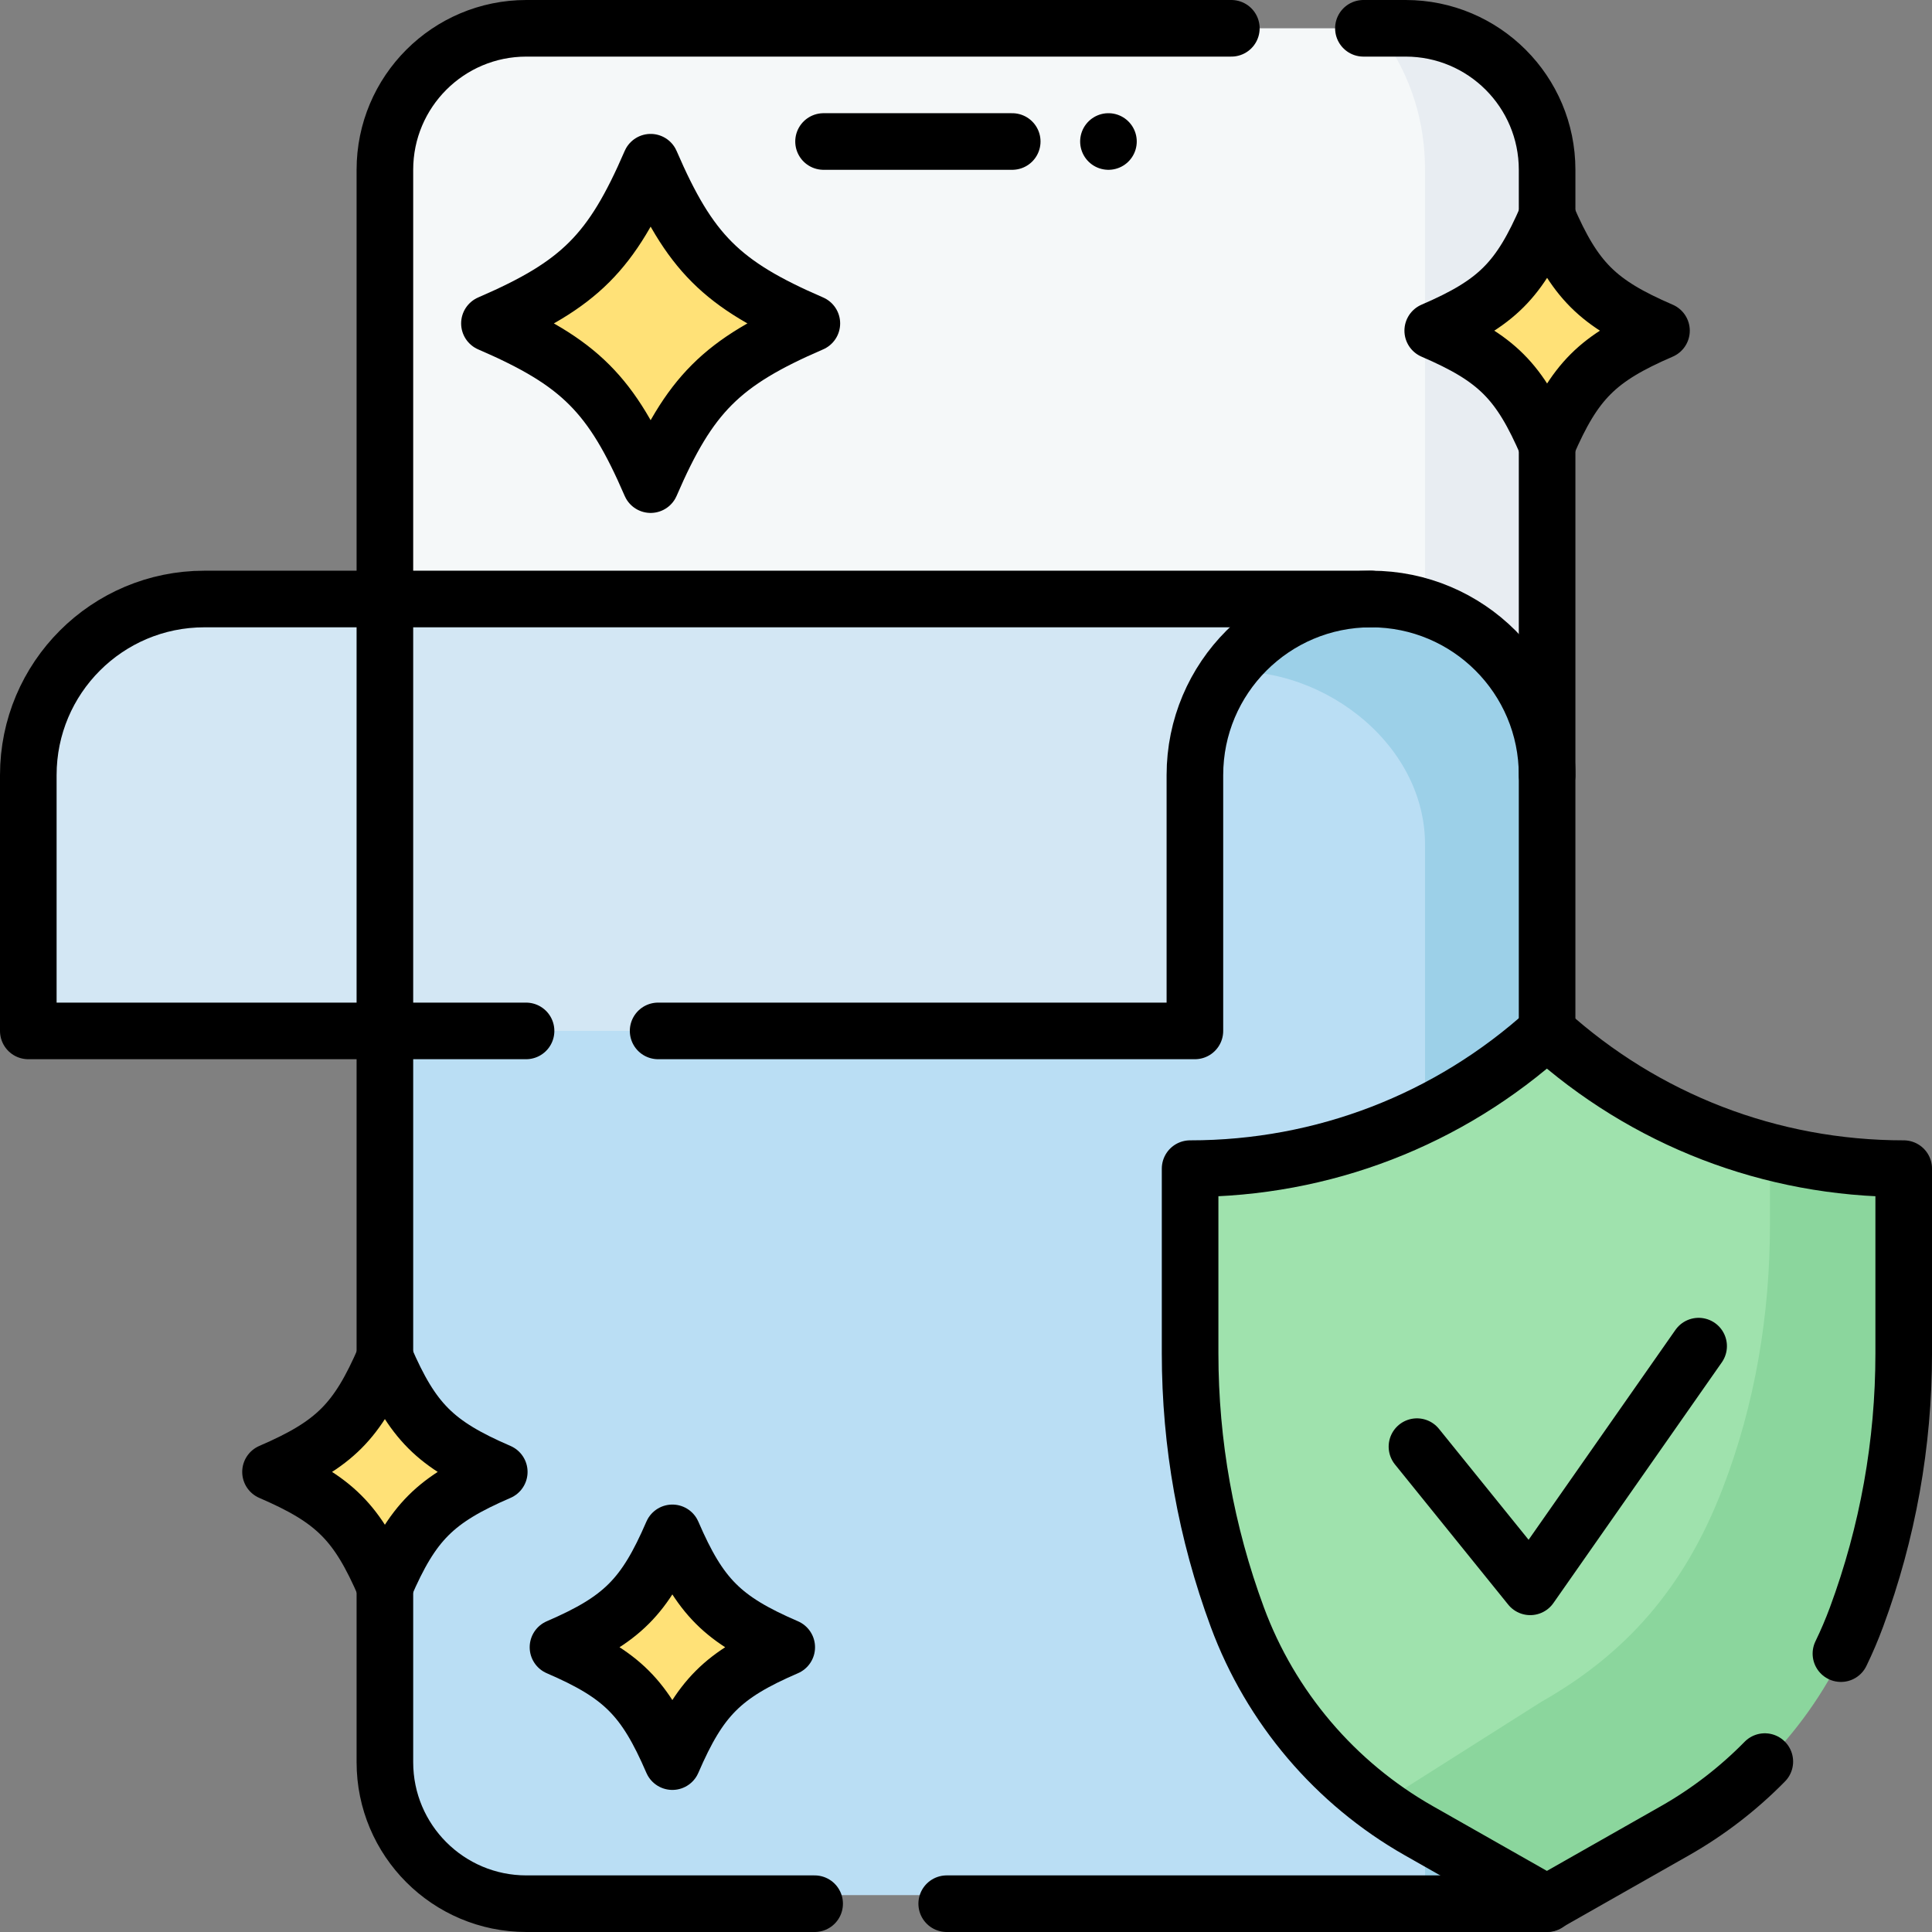 <svg xmlns="http://www.w3.org/2000/svg" xmlns:xlink="http://www.w3.org/1999/xlink" id="Capa_1" x="0px" y="0px" viewBox="0 0 512 512" style="enable-background:new 0 0 512 512;" xml:space="preserve" width="512" height="512"><rect x="0" y="0" width="512" height="512" fill="#808080" stroke="none"/><g>	<g>		<path style="fill:#F5F8F9;" d="M100.975,44.434c0-20.398,16.789-36.934,37.5-36.934h233c20.711,0,37.5,16.536,37.5,36.934v415.632&#10;&#9;&#9;&#9;c0,20.398-16.789,36.934-37.5,36.934h-233c-20.711,0-37.5-16.536-37.5-36.934V44.434z"></path>		<path style="fill:#E8EDF2;" d="M371.475,7.5h-6.769c5.816,7.247,12.939,19.745,12.939,37.5c0,5.013,0,409.508,0,422.003&#10;&#9;&#9;&#9;c0,17.752-7.122,30.25-12.937,37.497h6.767c20.71,0,37.5-16.789,37.5-37.5V45C408.975,24.289,392.185,7.5,371.475,7.5z"></path>		<path style="fill:#BADEF4;" d="M409.323,207.122L410,484.274l-17.95,17.949H123.28l-22.36-22.359V206.093l206.935-0.69&#10;&#9;&#9;&#9;c0-9.86,3.05-18.999,8.28-26.529c8.42-12.17,31.275-17.815,47.195-17.815c12.89,0,22.649,5.098,31.089,13.548&#10;&#9;&#9;&#9;C402.869,183.057,409.323,194.233,409.323,207.122z"></path>		<path style="fill:#9CD0E8;" d="M410,205.403v264.871l-17.95,29.483l-14.395-0.809c0,0,0-274.495-0.01-274.495&#10;&#9;&#9;&#9;c0.45-28.029-28.986-49.599-55.806-46.169c5.243-7.577,8.138-12.266,16.839-15.677c5.273-2.067,18.645-3.873,24.653-3.873&#10;&#9;&#9;&#9;c12.89,0,24.56,5.22,33,13.669C404.78,180.854,410,192.514,410,205.403z"></path>		<path style="fill:#FFE177;" d="M436.29,89.44c-12.719,6.003-18.475,11.759-24.479,24.478c-0.723,1.532-2.898,1.532-3.622,0&#10;&#9;&#9;&#9;c-6.004-12.719-11.759-18.475-24.479-24.478c-1.532-0.723-1.532-2.898,0-3.622c12.719-6.003,18.475-11.759,24.479-24.478&#10;&#9;&#9;&#9;c0.723-1.532,2.898-1.532,3.622,0c6.004,12.719,11.759,18.475,24.479,24.478C437.822,86.542,437.822,88.717,436.29,89.44z"></path>		<path style="fill:#FFE177;" d="M204.472,438.332c-12.719,6.003-18.475,11.759-24.479,24.478c-0.723,1.532-2.899,1.532-3.622,0&#10;&#9;&#9;&#9;c-6.004-12.719-11.759-18.475-24.479-24.478c-1.532-0.723-1.532-2.898,0-3.622c12.719-6.003,18.475-11.759,24.479-24.478&#10;&#9;&#9;&#9;c0.723-1.532,2.898-1.532,3.622,0c6.003,12.719,11.759,18.475,24.479,24.478C206.004,435.434,206.004,437.609,204.472,438.332z"></path>		<path style="fill:#FFE177;" d="M211.069,87.521c-19.581,8.983-27.844,17.246-36.827,36.826c-0.71,1.547-2.919,1.547-3.628,0&#10;&#9;&#9;&#9;c-8.984-19.58-17.246-27.843-36.827-36.826c-1.547-0.71-1.547-2.919,0-3.628c19.581-8.983,27.844-17.246,36.827-36.826&#10;&#9;&#9;&#9;c0.71-1.547,2.919-1.547,3.628,0c8.984,19.58,17.246,27.843,36.827,36.826C212.615,84.602,212.615,86.811,211.069,87.521z"></path>		<g>			<g>				<g>					<path style="fill:#9FE2AD;" d="M377.557,482.467c-3.731-2.119-8.331-1.913-11.759-4.44&#10;&#9;&#9;&#9;&#9;&#9;&#9;c-16.932-12.481-29.98-29.725-37.335-49.601c-8.306-22.45-12.518-45.972-12.518-69.912v-45.016&#10;&#9;&#9;&#9;&#9;&#9;&#9;c0-2.156,1.708-3.934,3.863-3.992c32.602-0.878,63.509-12.851,88.11-34.09c1.478-1.276,3.686-1.276,5.164,0&#10;&#9;&#9;&#9;&#9;&#9;&#9;c16.33,14.097,35.437,24.113,55.973,29.511c0,0,9.152,7.057,20.114,7.352c2.155,0.058,10.581,1.129,10.581,3.285l3.097,42.133&#10;&#9;&#9;&#9;&#9;&#9;&#9;c0,23.938-4.208,47.222-12.516,69.675c-8.842,23.899-25.966,42.896-48.129,55.482l-29.67,17.29&#10;&#9;&#9;&#9;&#9;&#9;&#9;c-1.225,0.695-2.725,0.695-3.95,0L377.557,482.467z"></path>				</g>			</g>			<path style="fill:#8BD69D;" d="M501.182,309.509c-10.959-0.296-21.727-1.846-32.128-4.58l0.001,19.588&#10;&#9;&#9;&#9;&#9;c0,23.938-3.925,47.569-12.52,69.914c-10.27,26.701-25.919,43.992-48.082,56.578l-42.655,27.017&#10;&#9;&#9;&#9;&#9;c3.427,2.528,7.013,4.86,10.745,6.979l32.011,18.265c0.792,0.45,2.086,0.447,2.901,0.389c0.468-0.033,0.92-0.179,1.328-0.412&#10;&#9;&#9;&#9;&#9;l31.67-18.24c22.163-12.586,39.24-32.679,48.082-56.578c8.308-22.454,12.52-45.976,12.52-69.914l0-45.015&#10;&#9;&#9;&#9;&#9;C505.055,311.342,503.341,309.567,501.182,309.509z"></path>		</g>		<path style="fill:#FFE177;" d="M128.29,391.871c-12.719,6.003-18.475,11.759-24.479,24.478c-0.723,1.532-2.899,1.532-3.622,0&#10;&#9;&#9;&#9;c-6.004-12.719-11.759-18.475-24.479-24.478c-1.532-0.723-1.532-2.898,0-3.622c12.719-6.003,18.475-11.759,24.479-24.478&#10;&#9;&#9;&#9;c0.723-1.532,2.899-1.532,3.622,0c6.004,12.719,11.759,18.475,24.479,24.478C129.822,388.973,129.822,391.148,128.29,391.871z"></path>		<path style="fill:#D3E7F4;" d="M363.331,158.737H109.705l-7.5,6.408l-7.5-6.408H54.169h0c-25.775,0-46.669,20.894-46.669,46.668&#10;&#9;&#9;&#9;v63.789c0,2.209,1.791,4,4,4h83.205l7.5-7.908l7.5,7.908h202.957c2.209,0,4-1.791,4-4v-63.789&#10;&#9;&#9;&#9;C316.661,179.63,337.556,158.737,363.331,158.737L363.331,158.737z"></path>	</g>	<g>					<line style="fill:none;stroke:#000000;stroke-width:15;stroke-linecap:round;stroke-linejoin:round;stroke-miterlimit:10;" x1="102" y1="359.161" x2="102" y2="158.742"></line>		<path style="fill:none;stroke:#000000;stroke-width:15;stroke-linecap:round;stroke-linejoin:round;stroke-miterlimit:10;" d="&#10;&#9;&#9;&#9;M215.887,504.5H139.5c-20.711,0-37.5-16.789-37.5-37.5v-45.419"></path>					<line style="fill:none;stroke:#000000;stroke-width:15;stroke-linecap:round;stroke-linejoin:round;stroke-miterlimit:10;" x1="410" y1="504.5" x2="250.887" y2="504.5"></line>		<path style="fill:none;stroke:#000000;stroke-width:15;stroke-linecap:round;stroke-linejoin:round;stroke-miterlimit:10;" d="&#10;&#9;&#9;&#9;M174.41,273.202h142.251v-67.791c0-25.775,20.895-46.669,46.669-46.669h0c25.775,0,46.669,20.895,46.669,46.669v67.266"></path>		<path style="fill:none;stroke:#000000;stroke-width:15;stroke-linecap:round;stroke-linejoin:round;stroke-miterlimit:10;" d="&#10;&#9;&#9;&#9;M363.331,158.742H54.169h0c-25.775,0-46.669,20.895-46.669,46.669v67.791h131.91"></path>		<g>			<g>				<g>											<line style="fill:none;stroke:#000000;stroke-width:15;stroke-linecap:round;stroke-linejoin:round;stroke-miterlimit:10;" x1="410" y1="119" x2="410" y2="205.411"></line>					<path style="fill:none;stroke:#000000;stroke-width:15;stroke-linecap:round;stroke-linejoin:round;stroke-miterlimit:10;" d="&#10;&#9;&#9;&#9;&#9;&#9;&#9;M361.318,7.5H372.5C393.211,7.5,410,24.289,410,45v11.419"></path>					<path style="fill:none;stroke:#000000;stroke-width:15;stroke-linecap:round;stroke-linejoin:round;stroke-miterlimit:10;" d="&#10;&#9;&#9;&#9;&#9;&#9;&#9;M102,158.742V45c0-20.711,16.789-37.5,37.5-37.5h186.818"></path>					<g>													<line style="fill:none;stroke:#000000;stroke-width:15;stroke-linecap:round;stroke-linejoin:round;stroke-miterlimit:10;" x1="218.25" y1="37.5" x2="268.25" y2="37.5"></line>													<line style="fill:none;stroke:#000000;stroke-width:15;stroke-linecap:round;stroke-linejoin:round;stroke-miterlimit:10;" x1="293.75" y1="37.5" x2="293.75" y2="37.5"></line>					</g>				</g>			</g>		</g>		<path style="fill:none;stroke:#000000;stroke-width:15;stroke-linecap:round;stroke-linejoin:round;stroke-miterlimit:10;" d="&#10;&#9;&#9;&#9;M440.31,87.632c-17.009,7.346-22.964,13.302-30.31,30.31c-7.346-17.009-13.302-22.964-30.31-30.31&#10;&#9;&#9;&#9;c17.009-7.346,22.964-13.302,30.31-30.31C417.346,74.33,423.302,80.286,440.31,87.632z"></path>		<path style="fill:none;stroke:#000000;stroke-width:15;stroke-linecap:round;stroke-linejoin:round;stroke-miterlimit:10;" d="&#10;&#9;&#9;&#9;M208.493,436.536c-17.009,7.346-22.964,13.302-30.31,30.31c-7.346-17.009-13.302-22.964-30.31-30.31&#10;&#9;&#9;&#9;c17.009-7.346,22.964-13.302,30.31-30.31C185.528,423.235,191.484,429.19,208.493,436.536z"></path>		<path style="fill:none;stroke:#000000;stroke-width:15;stroke-linecap:round;stroke-linejoin:round;stroke-miterlimit:10;" d="&#10;&#9;&#9;&#9;M215.149,85.71c-23.973,10.354-32.367,18.748-42.722,42.722c-10.354-23.973-18.748-32.367-42.722-42.722&#10;&#9;&#9;&#9;c23.973-10.354,32.367-18.748,42.722-42.722C182.782,66.961,191.176,75.355,215.149,85.71z"></path>		<g>			<g>				<path style="fill:none;stroke:#000000;stroke-width:15;stroke-linecap:round;stroke-linejoin:round;stroke-miterlimit:10;" d="&#10;&#9;&#9;&#9;&#9;&#9;M467.695,466.841c-6.999,7.133-14.997,13.313-23.796,18.311l-33.954,19.28l-33.956-19.282&#10;&#9;&#9;&#9;&#9;&#9;c-22.161-12.585-39.237-32.679-48.081-56.58c-8.306-22.45-12.518-45.974-12.518-69.915v-48.954h0.031&#10;&#9;&#9;&#9;&#9;&#9;c35.174,0,68.568-12.904,94.525-36.431c25.959,23.527,59.352,36.431,94.525,36.431h0.032v48.954&#10;&#9;&#9;&#9;&#9;&#9;c0,23.939-4.212,47.463-12.52,69.917c-1.219,3.295-2.595,6.518-4.118,9.658"></path>			</g>							<polyline style="fill:none;stroke:#000000;stroke-width:15;stroke-linecap:round;stroke-linejoin:round;stroke-miterlimit:10;" points="&#10;&#9;&#9;&#9;&#9;375.509,383.376 405.525,420.527 450.153,356.739 &#9;&#9;&#9;"></polyline>		</g>		<path style="fill:none;stroke:#000000;stroke-width:15;stroke-linecap:round;stroke-linejoin:round;stroke-miterlimit:10;" d="&#10;&#9;&#9;&#9;M132.31,390.073c-17.009,7.346-22.964,13.302-30.31,30.31c-7.346-17.009-13.302-22.964-30.31-30.31&#10;&#9;&#9;&#9;c17.009-7.346,22.964-13.302,30.31-30.31C109.346,376.772,115.302,382.727,132.31,390.073z"></path>	</g></g></svg>